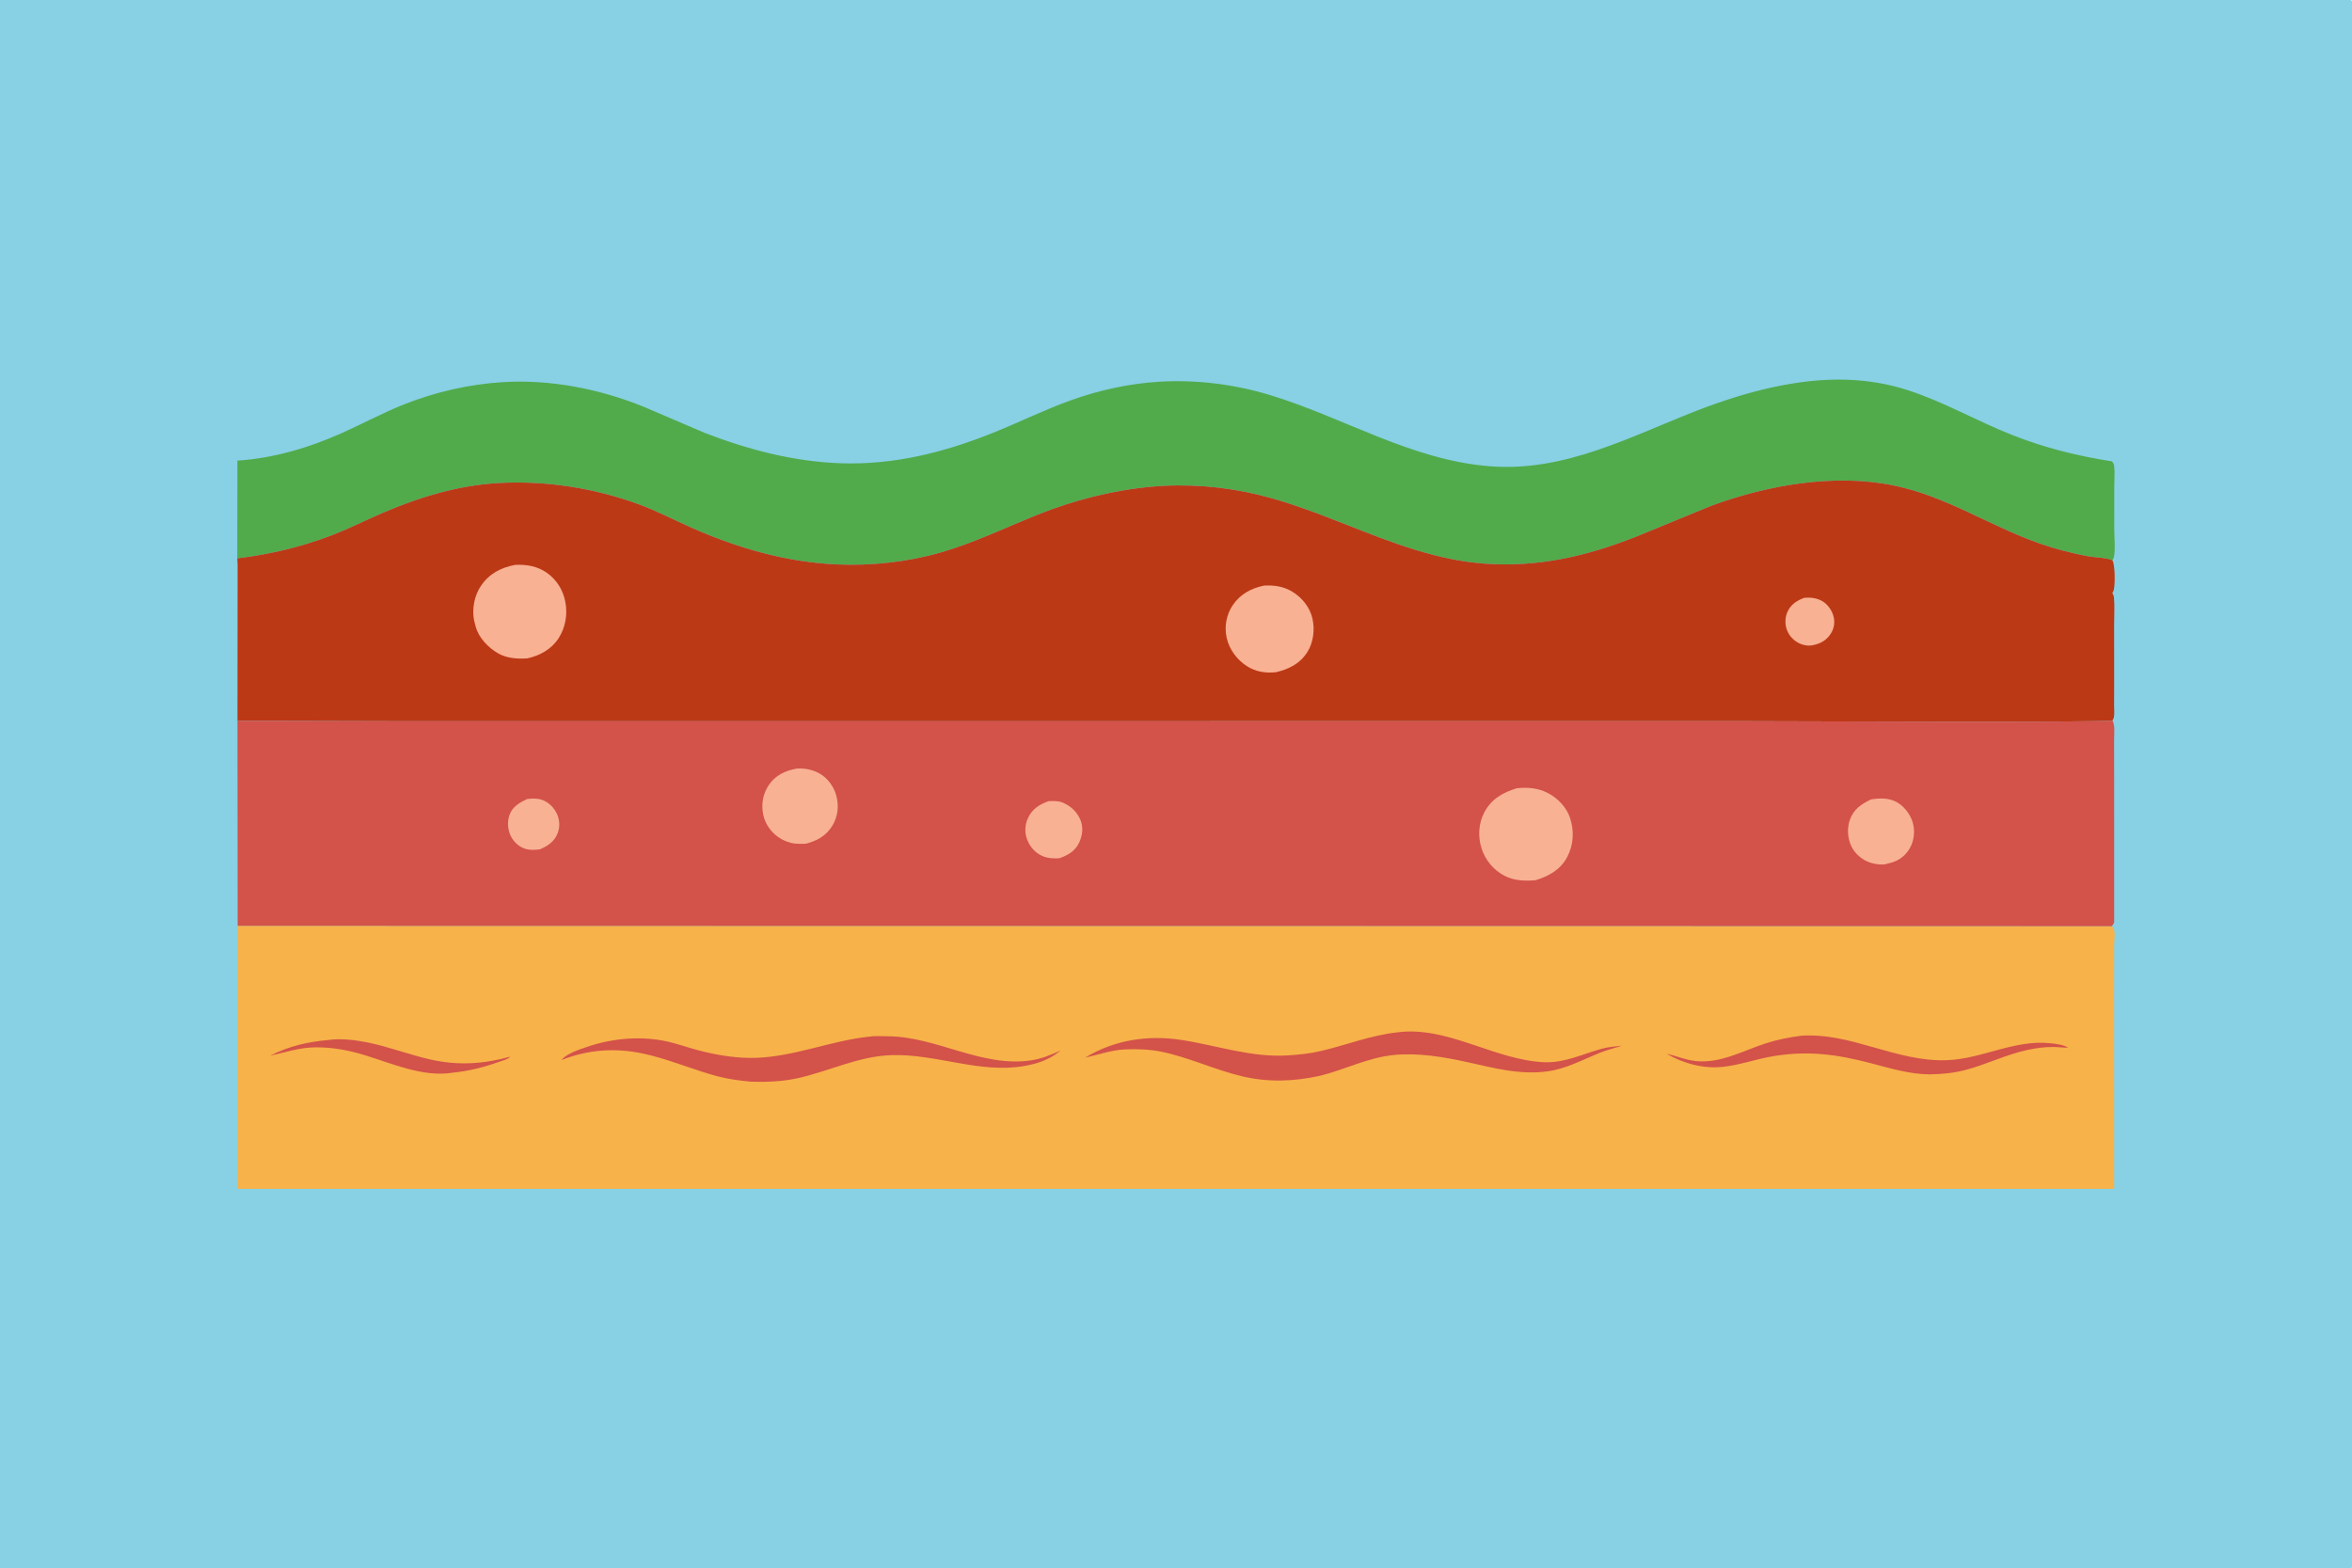 <?xml version="1.0" encoding="UTF-8" standalone="no"?>
<svg
   width="1024"
   height="683"
   version="1.1"
   id="svg32"
   sodipodi:docname="skin.svg"
   inkscape:version="1.3.2 (1:1.3.2+202311252150+091e20ef0f)"
   xmlns:inkscape="http://www.inkscape.org/namespaces/inkscape"
   xmlns:sodipodi="http://sodipodi.sourceforge.net/DTD/sodipodi-0.dtd"
   xmlns="http://www.w3.org/2000/svg"
   xmlns:svg="http://www.w3.org/2000/svg">
  <defs
     id="defs32" />
  <sodipodi:namedview
     id="namedview32"
     pagecolor="#ffffff"
     bordercolor="#666666"
     borderopacity="1.0"
     inkscape:showpageshadow="2"
     inkscape:pageopacity="0.0"
     inkscape:pagecheckerboard="0"
     inkscape:deskcolor="#d1d1d1"
     inkscape:zoom="0.52636719"
     inkscape:cx="341.9666"
     inkscape:cy="356.21521"
     inkscape:window-width="1920"
     inkscape:window-height="1027"
     inkscape:window-x="0"
     inkscape:window-y="25"
     inkscape:window-maximized="1"
     inkscape:current-layer="svg32" />
  <path
     fill="#88d0e4"
     transform="scale(0.667,0.667)"
     d="m 0,0 h 1534.69 c 0.61,0.904 1.19,1.899 1.31,3.001 0.95,8.435 0.03,18.207 0.04,26.765 l 0.04,59.475 0.07,195.402 -0.02,514.939 -0.06,154.45 -0.04,46.809 c 0,6.52 0.75,14.13 -0.03,20.53 -0.12,0.99 -0.72,1.87 -1.31,2.63 H 0 Z"
     id="path1"
     sodipodi:insensitive="true" />
  <g
     id="g32"
     transform="translate(-3.885,12.67)">
    <path
       fill="#f7b24a"
       d="m 107.346,390.487 816.051,0.156 c 0.259,0.464 0.834,1.211 0.954,1.699 0.43,1.725 -0.006,4.856 -0.013,6.695 l -0.025,20.462 0.032,85.544 -816.822,-8.7e-4 z"
       id="path9"
       style="stroke-width:0.632" />
    <path
       fill="#d3524a"
       d="m 146.862,440.207 c 5.361,-0.807 11.917,0.029 17.182,1.103 9.304,1.899 18.143,5.349 27.391,7.433 11.74,2.645 22.961,1.968 34.501,-1.254 l -0.173,0.235 c -0.914,0.967 -3.379,1.553 -4.641,2.004 -6.638,2.37 -12.969,3.966 -19.994,4.696 -13.263,2.163 -26.731,-4.106 -39.114,-7.82 -6.801,-2.04 -13.826,-3.287 -20.955,-3.198 -6.95,0.087 -12.936,2.204 -19.605,3.652 8.281,-4.185 16.212,-6.019 25.409,-6.851 z"
       id="path10"
       style="stroke-width:0.632" />
    <path
       fill="#d3524a"
       d="m 788.199,438.346 c 21.883,-1.423 41.359,11.532 63.419,10.657 15.425,-0.613 29.188,-9.056 45.03,-7.373 2.464,0.262 5.491,0.639 7.684,1.864 -2.092,0.157 -4.303,-0.248 -6.42,-0.252 -3.905,-0.005 -7.488,0.455 -11.305,1.285 -9.213,2.004 -17.839,6.282 -26.945,8.718 -5.144,1.375 -10.344,1.828 -15.64,1.928 -8.815,-0.035 -17.605,-2.771 -26.054,-4.969 -6.793,-1.768 -13.852,-3.237 -20.86,-3.836 -7.526,-0.643 -15.267,-0.239 -22.698,1.163 -6.686,1.262 -13.308,3.539 -20.063,4.33 -8.569,1.005 -17.529,-1.343 -24.91,-5.707 4.31,0.998 8.48,2.82 12.904,3.252 10.724,1.048 20.417,-4.538 30.326,-7.74 5.125,-1.658 10.205,-2.636 15.532,-3.321 z"
       id="path11"
       style="stroke-width:0.632" />
    <path
       fill="#d3524a"
       d="m 382.085,438.773 c 2.538,-0.432 5.493,-0.193 8.075,-0.187 21.475,0.047 40.887,13.669 62.558,10.499 4.628,-0.677 8.68,-2.382 12.895,-4.289 l -0.812,0.649 c -4.399,3.461 -9.512,5.133 -14.973,6.084 -19.547,3.403 -38.46,-5.398 -57.936,-4.725 -14.169,0.489 -26.654,6.822 -40.226,9.928 -6.931,1.587 -13.827,1.837 -20.912,1.632 -4.911,-0.487 -9.738,-1.089 -14.515,-2.359 -10.878,-2.89 -21.5,-7.602 -32.484,-9.909 -12.109,-2.543 -23.819,-1.738 -35.326,2.806 l 0.223,-0.319 c 2.164,-2.53 7.651,-4.285 10.715,-5.342 10.535,-3.632 22.578,-4.831 33.569,-2.679 5.119,1.003 10.02,2.833 15.052,4.149 8.2,2.146 16.997,3.612 25.498,3.25 16.798,-0.715 32.043,-7.385 48.599,-9.189 z"
       id="path12"
       style="stroke-width:0.632" />
    <path
       fill="#d3524a"
       d="m 612.301,436.879 c 21.854,-2.916 42.483,12.231 64.156,13.018 8.638,0.314 16.562,-3.596 24.702,-5.854 3.002,-0.833 5.858,-1.01 8.923,-1.344 -3.254,1.031 -6.673,1.868 -9.839,3.144 -7.374,2.977 -14.471,6.89 -22.446,7.997 -12.133,1.686 -23.454,-1.42 -35.202,-4.018 -10.296,-2.277 -21.32,-4.108 -31.886,-3.076 -11.202,1.093 -21.265,6.339 -32.092,9.034 -11.285,2.502 -22.525,2.925 -33.84,0.266 -11.843,-2.782 -22.932,-8.142 -34.856,-10.657 -5.184,-1.093 -10.732,-1.333 -16.018,-1.105 -6.157,0.265 -11.599,2.294 -17.52,3.597 12.509,-7.711 27.328,-9.911 41.734,-7.71 15.407,2.354 30.398,7.709 46.192,6.767 4.954,-0.296 9.899,-0.818 14.738,-1.95 11.215,-2.626 21.692,-6.873 33.255,-8.11 z"
       id="path13"
       style="stroke-width:0.632" />
    <path
       fill="#f7b24a"
       d="m 107.238,187.9 c 15.737,-0.978 31.378,-5.659 45.716,-12.095 9.134,-4.1 17.911,-8.881 27.244,-12.544 13.527,-5.309 28.008,-8.615 42.51,-9.513 20.741,-1.285 42.029,2.884 61.237,10.635 l 26.801,11.476 c 19.11,7.353 38.856,12.537 59.412,13.21 23.064,0.755 44.891,-4.759 66.123,-13.296 11.283,-4.537 22.262,-9.97 33.708,-14.089 12.29,-4.422 25.253,-7.288 38.295,-8.107 16.236,-1.02 32.997,1.053 48.563,5.791 32.215,9.807 61.226,28.245 95.542,30.992 32.87,2.63 61.294,-12.993 90.918,-24.466 20.013,-7.749 43.217,-13.997 64.822,-13.208 9.011,0.329 17.757,1.763 26.345,4.541 15.627,5.054 30.155,13.496 45.454,19.526 14.307,5.641 28.278,9.101 43.457,11.482 0.423,0.537 0.828,1.132 0.923,1.826 0.379,2.744 0.07,5.942 0.082,8.743 l -0.013,18.811 c -0.013,3.74 0.556,8.485 -0.101,12.048 -0.114,0.622 -0.348,1.103 -0.689,1.624 -2.995,-1.18 -7.558,-1.156 -10.869,-1.775 -6.957,-1.302 -14.054,-3.148 -20.733,-5.485 -21.732,-7.602 -40.638,-20.548 -63.482,-25.265 -25.953,-5.359 -55.008,-0.234 -79.621,8.832 l -33.207,13.645 c -21.403,8.396 -42.073,13.148 -65.188,11.548 -20.846,-1.442 -40.453,-9.108 -59.686,-16.687 -12.757,-5.027 -25.718,-10.095 -39.067,-13.32 -15.031,-3.63 -31.054,-4.924 -46.455,-3.514 -17.119,1.568 -33.915,5.871 -49.864,12.276 -14.018,5.63 -27.461,12.198 -42.053,16.393 -14.386,4.136 -30.098,5.828 -45.033,5.181 -21.91,-0.948 -42.859,-6.982 -62.86,-15.766 -7.956,-3.494 -15.562,-7.548 -23.75,-10.524 -19.254,-6.999 -40.096,-10.266 -60.565,-9.168 -17.708,0.95 -34.763,6.159 -50.966,13.144 -7.551,3.255 -14.889,6.994 -22.59,9.896 -13.331,5.025 -26.326,8.046 -40.42,9.765 z"
       id="path22"
       style="fill:#51ab4b;fill-opacity:1;stroke-width:0.632" />
    <path
       fill="#f56e4a"
       d="m 107.178,230.462 c 14.094,-1.718 27.089,-4.74 40.42,-9.765 7.701,-2.903 15.039,-6.641 22.59,-9.896 16.203,-6.985 33.258,-12.194 50.966,-13.144 20.468,-1.098 41.31,2.169 60.565,9.168 8.188,2.976 15.793,7.03 23.75,10.524 20.001,8.783 40.951,14.817 62.86,15.766 14.935,0.647 30.647,-1.045 45.033,-5.181 14.592,-4.195 28.035,-10.763 42.053,-16.393 15.948,-6.404 32.745,-10.708 49.864,-12.276 15.402,-1.41 31.424,-0.116 46.455,3.514 13.349,3.224 26.31,8.292 39.067,13.32 19.232,7.578 38.84,15.245 59.686,16.687 23.115,1.6 43.785,-3.152 65.188,-11.548 l 33.207,-13.645 c 24.613,-9.066 53.669,-14.191 79.621,-8.832 22.844,4.717 41.751,17.663 63.482,25.265 6.679,2.337 13.776,4.183 20.733,5.485 3.311,0.62 7.874,0.596 10.869,1.775 1.175,2.245 1.201,10.43 0.581,12.979 -0.107,0.458 -0.373,0.915 -0.626,1.312 0.335,0.575 0.645,1.202 0.708,1.871 0.367,3.823 0.063,8.017 0.076,11.873 l 0.019,23.825 -0.032,11.393 c -0.013,1.585 0.24,3.72 -0.107,5.218 -0.107,0.458 -0.367,0.922 -0.613,1.321 -1.788,0.976 -142.174,0.313 -160.165,0.31 l -442.155,0.016 -140.748,0.011 -73.261,-0.182 0.061,-67.899 z"
       id="path23"
       style="fill:#bc3916;fill-opacity:1;stroke-width:0.632" />
    <path
       fill="#f8b193"
       d="m 789.33,247.684 c 2.724,-0.301 5.573,0.029 7.962,1.437 2.42,1.421 4.341,4.209 4.942,6.947 0.569,2.617 0.082,5.215 -1.422,7.423 -1.927,2.836 -4.468,4.149 -7.76,4.816 -1.592,0.36 -3.551,0.084 -5.062,-0.513 -2.749,-1.087 -4.935,-3.178 -6.047,-5.938 -1.005,-2.496 -0.948,-5.672 0.171,-8.118 1.491,-3.247 3.994,-4.812 7.216,-6.054 z"
       id="path24"
       style="stroke-width:0.632" />
    <path
       fill="#f8b193"
       d="m 554.169,242.344 c 4.347,-0.288 8.549,0.35 12.319,2.622 4.281,2.579 7.701,6.83 8.81,11.756 1.081,4.801 0.426,10.356 -2.236,14.561 -3.227,5.097 -8.042,7.458 -13.724,8.776 -4.393,0.451 -8.676,-0.176 -12.452,-2.571 -4.449,-2.822 -7.864,-7.402 -8.97,-12.567 -1.028,-4.801 -0.091,-9.946 2.652,-14.034 3.229,-4.814 8.056,-7.412 13.602,-8.543 z"
       id="path25"
       style="stroke-width:0.632" />
    <path
       fill="#f8b193"
       d="m 228.191,233.306 c 4.998,-0.24 9.819,0.585 13.951,3.575 4.205,3.043 6.855,7.397 7.856,12.443 1.074,5.413 0.118,11.258 -2.905,15.909 -3.165,4.869 -8.116,7.568 -13.632,8.797 -4.267,0.263 -8.856,0.018 -12.662,-2.163 -4.324,-2.477 -8.514,-6.793 -9.832,-11.721 l -0.649,-2.514 c -1.027,-5.06 0.037,-10.901 2.959,-15.187 3.654,-5.359 8.717,-7.955 14.914,-9.138 z"
       id="path26"
       style="stroke-width:0.632" />
    <path
       fill="#d3524a"
       d="m 107.264,301.234 73.261,0.182 140.748,-0.011 442.155,-0.016 c 17.991,0.003 158.377,0.666 160.165,-0.31 1.22,2.209 0.708,5.982 0.714,8.496 l 0.032,18.872 0.006,60.575 -0.948,1.622 -816.051,-0.156 z"
       id="path27"
       style="stroke-width:0.632" />
    <path
       fill="#f8b193"
       d="m 233.45,335.258 c 2.112,-0.231 4.475,-0.354 6.494,0.395 2.896,1.074 5.188,3.379 6.451,6.177 1.161,2.573 1.317,5.604 0.313,8.247 -1.414,3.724 -4.221,5.555 -7.707,7.101 -2.209,0.26 -4.316,0.443 -6.473,-0.238 -2.664,-0.841 -4.967,-2.959 -6.212,-5.434 -1.418,-2.818 -1.674,-6.34 -0.607,-9.33 1.292,-3.62 4.444,-5.398 7.742,-6.917 z"
       id="path28"
       style="stroke-width:0.632" />
    <path
       fill="#f8b193"
       d="m 460.427,336.195 c 2.047,-0.046 4.172,-0.196 6.098,0.61 3.561,1.491 6.363,4.123 7.821,7.738 1.257,3.115 0.794,6.745 -0.624,9.719 -1.799,3.775 -4.851,5.438 -8.607,6.801 -2.396,0.185 -5.18,0.016 -7.403,-0.964 -3.147,-1.386 -5.409,-3.979 -6.634,-7.173 -1.169,-3.047 -1.023,-6.361 0.342,-9.325 1.853,-4.023 4.969,-5.967 9.007,-7.406 z"
       id="path29"
       style="stroke-width:0.632" />
    <path
       fill="#f8b193"
       d="m 818.531,335.427 c 4.019,-0.614 8.126,-0.714 11.703,1.526 3.33,2.083 5.972,5.929 6.705,9.786 0.708,3.733 0,7.78 -2.167,10.913 -2.205,3.188 -5.245,5.003 -9.011,5.709 -1.851,0.864 -5.738,0.254 -7.627,-0.381 -3.387,-1.139 -6.547,-3.73 -8.133,-6.96 -1.757,-3.568 -2.073,-8.02 -0.708,-11.77 1.694,-4.653 4.942,-6.794 9.239,-8.823 z"
       id="path30"
       style="stroke-width:0.632" />
    <path
       fill="#f8b193"
       d="m 350.802,322.006 c 3.276,-0.24 6.794,0.471 9.688,2.034 3.631,1.961 6.404,5.708 7.479,9.67 1.229,4.53 0.752,9.098 -1.665,13.134 -2.664,4.447 -6.741,6.666 -11.622,7.909 -2.088,-0.003 -4.419,0.165 -6.445,-0.401 -1.838,-0.514 -3.562,-1.165 -5.154,-2.239 -3.538,-2.389 -6.119,-5.983 -6.948,-10.181 -0.906,-4.587 -0.071,-9.101 2.612,-12.955 2.923,-4.202 7.163,-6.079 12.055,-6.97 z"
       id="path31"
       style="stroke-width:0.632" />
    <path
       fill="#f8b193"
       d="m 664.299,330.569 c 4.645,-0.463 9.106,-0.133 13.314,2.005 4.411,2.241 8.284,6.209 9.845,10.967 1.864,5.67 1.548,11.719 -1.276,17.023 -2.989,5.603 -8.07,8.342 -13.896,10.099 -4.695,0.33 -9.188,0.221 -13.464,-2.01 -4.733,-2.471 -8.343,-6.879 -9.936,-11.969 -1.609,-5.14 -1.301,-10.866 1.254,-15.662 3.077,-5.777 8.08,-8.613 14.159,-10.454 z"
       id="path32"
       style="stroke-width:0.632" />
  </g>
</svg>

